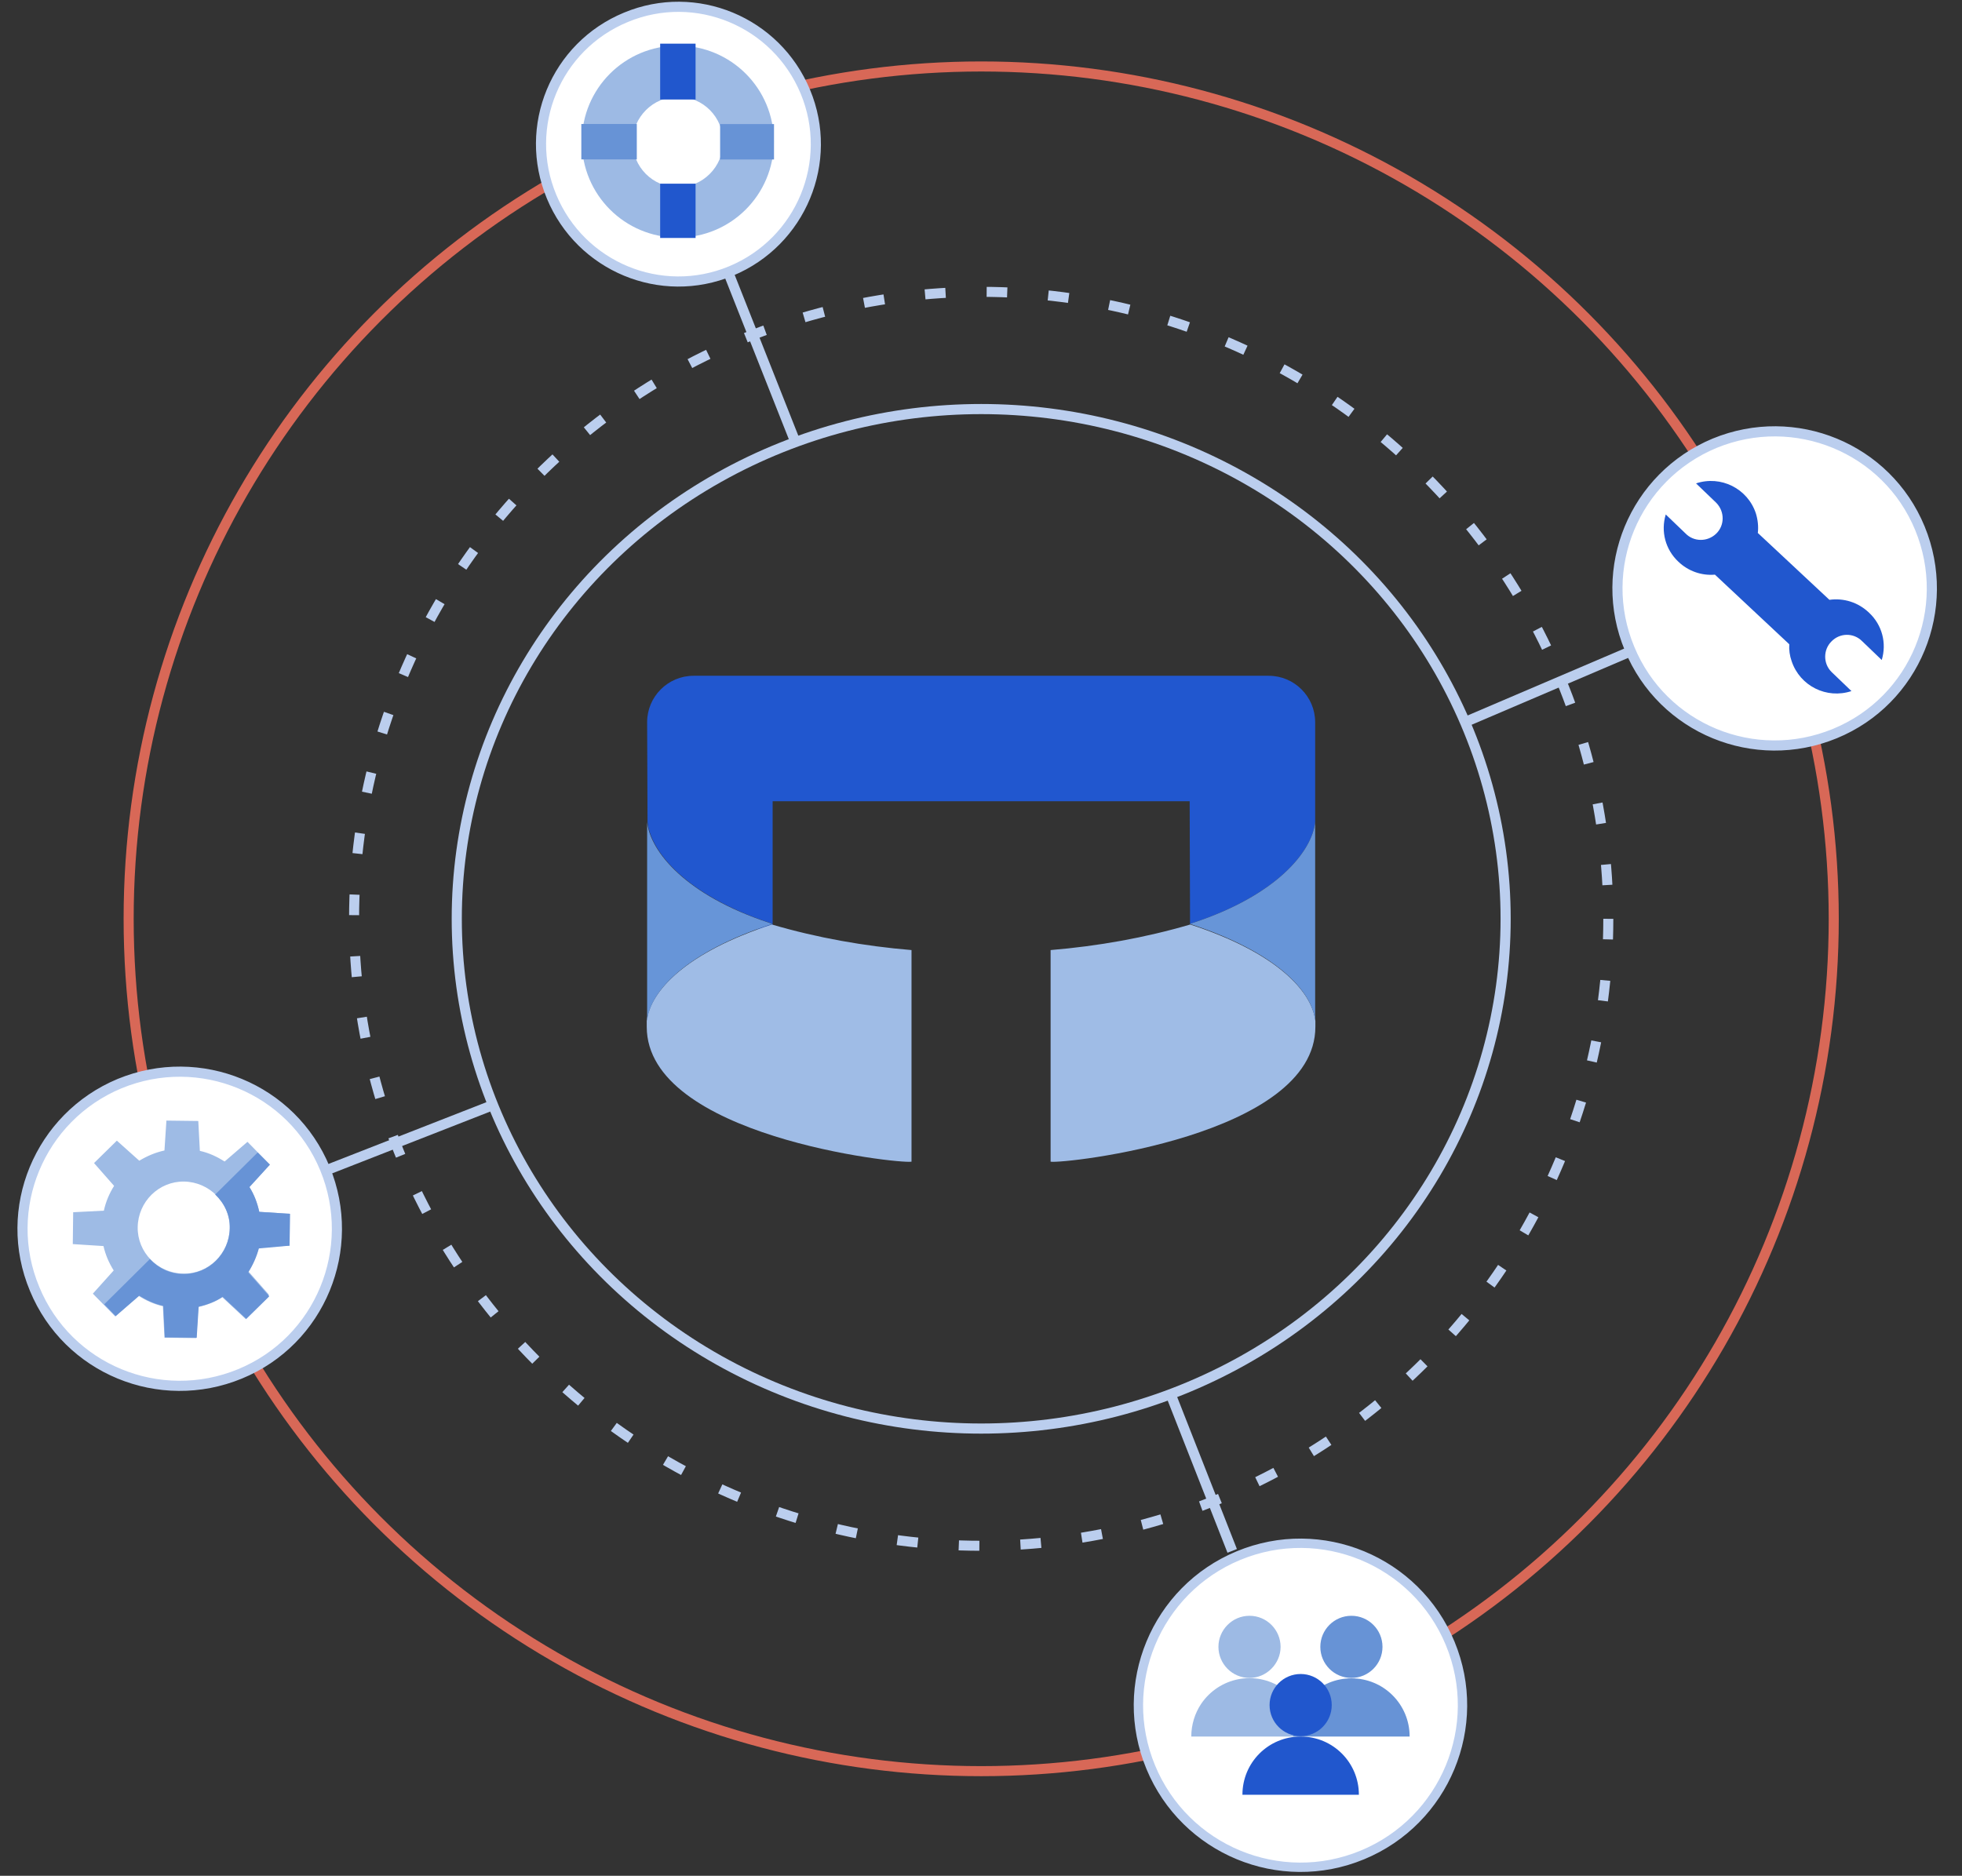 <?xml version="1.0" encoding="utf-8"?>
<!-- Generator: Adobe Illustrator 27.7.0, SVG Export Plug-In . SVG Version: 6.00 Build 0)  -->
<svg version="1.1" id="Layer_2_00000092448186671486725300000003895557237534774450_"
	 xmlns="http://www.w3.org/2000/svg" xmlns:xlink="http://www.w3.org/1999/xlink" x="0px" y="0px" viewBox="0 0 498.7 476.9"
	 style="enable-background:new 0 0 498.7 476.9;" xml:space="preserve">
<rect x="0" y="0" width="498.7" height="476.9" fill="#333333" stroke="none"/>
<style type="text/css">
	.st0{fill:none;stroke:#BBCEEE;stroke-width:2.547;stroke-miterlimit:10;stroke-dasharray:5.231,10.447;}
	.st1{fill:none;stroke:#BBCEEE;stroke-width:2.576;stroke-miterlimit:10;}
	.st2{fill:none;stroke:#D86857;stroke-width:2.559;}
	.st3{fill:#FFFFFF;}
	.st4{fill:#2157CE;}
	.st5{fill:none;stroke:#BBCEEE;stroke-width:2.375;stroke-miterlimit:10;}
	.st6{fill:#9DBAE4;}
	.st7{fill:#6793D6;}
	.st8{fill:#2157CD;}
	.st9{fill:#2157CF;}
	.st10{fill:#9FBCE6;}
	.st11{fill:#6795D8;}
	.st12{fill:#9EBBE5;}
</style>
<g>
	<g>
		<g id="Ellipse_110_00000125604614952963449410000013048823088962058395_" transform="translate(264 905)">
			<circle class="st0" cx="-14.6" cy="-671.4" r="159.4"/>
		</g>
		
			<ellipse id="Ellipse_106_00000006671422351234983930000002015156587158492820_" class="st1" cx="249.4" cy="233.6" rx="133.3" ry="129.6"/>
		<circle id="Ellipse_107_00000174586122293031673230000002585915764147999129_" class="st2" cx="249.4" cy="233.6" r="216.7"/>
		<path id="Path_503_00000080174145382636844010000011215743227895307440_" class="st3" d="M30.4,275.5c20.4-8.4,43.8,1.2,52.2,21.6
			s-1.2,43.8-21.6,52.2s-43.8-1.2-52.2-21.6c0,0,0,0,0,0C0.3,307.4,10,284,30.4,275.5C30.4,275.5,30.4,275.5,30.4,275.5"/>
		<path id="Path_504_00000105412277027803034330000002197574267521048225_" class="st1" d="M30.4,275.5c20.4-8.4,43.8,1.2,52.2,21.6
			s-1.2,43.8-21.6,52.2s-43.8-1.2-52.2-21.6c0,0,0,0,0,0C0.3,307.4,10,284,30.4,275.5C30.4,275.5,30.4,275.5,30.4,275.5z"/>
		<g>
			<path id="Path_497_00000181068853085295576290000003505925530464375426_" class="st3" d="M159.1,4.4c17.8-7.4,38.2,1.1,45.6,18.9
				c7.4,17.8-1.1,38.2-18.9,45.6c-17.8,7.4-38.2-1.1-45.6-18.9c0,0,0,0,0,0C132.8,32.2,141.2,11.8,159.1,4.4"/>
			<path id="Path_498_00000095298824353314289920000005739445910420527758_" class="st1" d="M159.1,4.4c17.8-7.4,38.2,1.1,45.6,18.9
				c7.4,17.8-1.1,38.2-18.9,45.6c-17.8,7.4-38.2-1.1-45.6-18.9c0,0,0,0,0,0C132.8,32.2,141.2,11.8,159.1,4.4z"/>
		</g>
		<g>
			<path id="Path_501_00000007413630020324440850000006338616674333706661_" class="st3" d="M435.8,112.7
				c20.4-8.4,43.8,1.2,52.2,21.6c8.4,20.4-1.2,43.8-21.6,52.2c-20.4,8.4-43.8-1.2-52.2-21.6c0,0,0,0,0,0
				C405.7,144.5,415.4,121.2,435.8,112.7C435.8,112.7,435.8,112.7,435.8,112.7"/>
			<path id="Path_502_00000121974322669187016580000008354482688479360404_" class="st1" d="M435.8,112.7
				c20.4-8.4,43.8,1.2,52.2,21.6c8.4,20.4-1.2,43.8-21.6,52.2c-20.4,8.4-43.8-1.2-52.2-21.6c0,0,0,0,0,0
				C405.7,144.5,415.4,121.2,435.8,112.7C435.8,112.7,435.8,112.7,435.8,112.7z"/>
			<path class="st4" d="M465,152.5l-18.2-17c0.2-1.6,0-3.4-0.5-5c-2.1-6.3-8.9-9.7-15.2-7.6l5,4.8c0,0,0.1,0.1,0.1,0.1
				c0,0,0.1,0.1,0.1,0.1c2.1,2.2,2.1,5.7-0.1,7.8c-2.2,2.1-5.7,2.1-7.8-0.1l-5-4.8c-1.3,4.3-0.1,8.9,3.2,12c2.5,2.4,5.9,3.6,9.3,3.3
				l18.9,17.7c-0.1,1.4,0.1,2.9,0.6,4.3c2.1,6.3,8.9,9.7,15.2,7.6l-5-4.8c0,0-0.1-0.1-0.1-0.1c-2.1-2.1-2.1-5.6,0-7.7
				c2.1-2.2,5.6-2.3,7.8-0.1l5,4.8c1.3-4.3,0.1-8.9-3.2-12C472.3,153.1,468.6,152,465,152.5z"/>
		</g>
		<g>
			<path id="Path_499_00000021834043903793192930000002340140065099759037_" class="st3" d="M314.8,395.5c21-8.7,45.1,1.3,53.8,22.3
				c8.7,21-1.3,45.1-22.3,53.8c-21,8.7-45.1-1.3-53.8-22.3C283.8,428.3,293.8,404.2,314.8,395.5
				C314.8,395.5,314.8,395.5,314.8,395.5"/>
			<path id="Path_500_00000116198765034262623030000009779799865288168097_" class="st5" d="M314.8,395.5c21-8.7,45.1,1.3,53.8,22.3
				c8.7,21-1.3,45.1-22.3,53.8c-21,8.7-45.1-1.3-53.8-22.3C283.8,428.3,293.8,404.2,314.8,395.5
				C314.8,395.5,314.8,395.5,314.8,395.5z"/>
			<path id="Path_553_00000027572995773906047080000018312413429041856170_" class="st6" d="M317.6,410.8c4.4,0,7.9,3.6,7.9,7.9
				s-3.6,7.9-7.9,7.9c-4.4,0-7.9-3.6-7.9-7.9S313.2,410.8,317.6,410.8L317.6,410.8"/>
			<path id="Path_554_00000150099408764829573120000010596354886288105871_" class="st6" d="M325.9,429.2c-6.8-4.6-16-2.8-20.6,4
				c-1.6,2.4-2.5,5.3-2.5,8.3h26"/>
			<circle id="Ellipse_108_00000057841355238140801410000004808844109158337963_" class="st7" cx="343.5" cy="418.7" r="7.9"/>
			<path id="Path_555_00000164494010005066090820000014002271684545093521_" class="st7" d="M344.3,441.5h14
				c0-8.2-6.6-14.8-14.8-14.8c-8.2,0-14.8,6.6-14.8,14.8"/>
			<circle id="Ellipse_109_00000133489406159427781400000004779259146252538520_" class="st8" cx="330.6" cy="433.5" r="7.9"/>
			<path id="Path_556_00000124873804442204286660000002051414450677247149_" class="st8" d="M345.4,456.3c0-8.2-6.6-14.8-14.8-14.8
				c-8.2,0-14.8,6.6-14.8,14.8c0,0,0,0,0,0H345.4z"/>
		</g>
		<g id="Group_104_00000049209119222572966820000006184980965027143843_" transform="translate(-3676.212 2254.711)">
			<g id="Group_100_00000067931002856863840970000005616037444766065067_">
				<path id="Path_51_00000093156052737754985840000012569568748528688275_" class="st9" d="M3840.7-2071.1
					c0-6.5,5.3-11.8,11.8-11.8h146.2c6.5,0,11.8,5.3,11.8,11.8l0,25.4c-0.8,7.5-9.8,18.6-31,25.6c-0.4,0.1-0.5,0.2-0.8,0.3
					l-0.1-31.2h-106v32.6l-4.1,0c1.3-0.5,2.7-1,4.1-1.4c-0.3-0.1-0.4-0.2-0.8-0.3c-21.3-7.1-30.2-18.1-31-25.6"/>
				<g id="Group_99_00000003095051617635755530000010798388072666975166_" transform="translate(0 34.636)">
					<g id="Group_98_00000157286844688569222750000002087447898419201688_">
						<g id="Group_97_00000077293702040201664170000000525520044484675744_">
							<path id="Path_52_00000124121641552893288980000001195164018273288839_" class="st10" d="M3872.4-2054.3
								c11.6,3.4,23.5,5.5,35.5,6.5v53.8c-3.3,0.6-67.3-6.5-67.3-34.3v-1.5C3841.5-2037.4,3850.6-2047.2,3872.4-2054.3z"/>
						</g>
					</g>
				</g>
			</g>
			<path id="Path_53_00000038393352814869969030000010484075686168152254_" class="st11" d="M3840.7-2045.7
				c0.8,7.5,9.8,18.6,31,25.6c0.4,0.1,0.5,0.2,0.8,0.3c-21.8,7.1-31,17-31.8,24.6L3840.7-2045.7z"/>
			<g id="Group_103_00000072240418407993908880000017831431740826075051_" transform="translate(56.153 34.636)">
				<g id="Group_102_00000019649093046455407380000001474467791339909308_">
					<g id="Group_101_00000133494445609162401820000010046505991678556065_">
						<path id="Path_54_00000039834452463140568430000000938878321365765310_" class="st10" d="M3922.6-2054.3
							c-11.6,3.4-23.5,5.5-35.5,6.5v53.8c3.3,0.6,67.3-6.5,67.3-34.3v-1.5C3953.5-2037.4,3944.4-2047.2,3922.6-2054.3z"/>
					</g>
				</g>
			</g>
			<path id="Path_55_00000032622080854504743900000013740171311210849681_" class="st11" d="M4010.5-2045.7
				c-0.8,7.5-9.8,18.6-31,25.6c-0.4,0.1-0.5,0.2-0.8,0.3c21.8,7.1,31,17,31.8,24.6L4010.5-2045.7z"/>
		</g>
		<line class="st1" x1="372.1" y1="183.7" x2="414" y2="165.8"/>
		<path class="st0" d="M372.1,183.7"/>
		<line class="st1" x1="83.5" y1="297.3" x2="124.4" y2="281.3"/>
		<line class="st1" x1="297.8" y1="355.1" x2="313.2" y2="394.3"/>
		<line class="st1" x1="185.4" y1="70" x2="201.9" y2="111.7"/>
	</g>
	<g>
		<path class="st12" d="M68.3,329.1l-5.2-5.9c1.2-1.9,2.1-3.9,2.7-6.1l7.8-0.4l0.1-8.1l-7.8-0.5c-0.5-2.3-1.3-4.4-2.5-6.3l5.2-5.7
			l-5.7-5.8l-5.8,5c-1.9-1.2-4-2.2-6.3-2.7l-0.4-7.6l-8.1-0.1l-0.5,7.6c-2.3,0.5-4.4,1.4-6.4,2.6l-5.7-5.1l-5.8,5.7l5.1,5.8
			c-1.2,1.9-2.1,4-2.6,6.3l-7.8,0.4l-0.1,8.1l7.8,0.5c0.5,2.2,1.4,4.3,2.6,6.2l-5.3,5.9l5.7,5.8l6-5.2c1.9,1.2,3.9,2.1,6.1,2.6
			l0.4,8l8.1,0.1l0.5-7.9c2.2-0.5,4.3-1.3,6.1-2.5l6,5.6l5.8-5.7 M46.6,323.8c-6.5-0.1-11.7-5.4-11.6-11.8
			c0.1-6.5,5.4-11.7,11.8-11.6s11.7,5.4,11.6,11.8S53.1,323.9,46.6,323.8z"/>
	</g>
	<g>
		<g>
			<path class="st6" d="M172.3,11.6c-13.5,0-24.4,10.9-24.4,24.4c0,13.5,10.9,24.4,24.4,24.4s24.4-10.9,24.4-24.4
				C196.7,22.5,185.8,11.6,172.3,11.6z M172.3,47.6c-6.4,0-11.5-5.2-11.5-11.5s5.2-11.5,11.5-11.5c6.4,0,11.5,5.2,11.5,11.5
				S178.6,47.6,172.3,47.6z"/>
			<polyline class="st8" points="167.8,23.6 167.8,11.1 176.8,11.1 176.8,25.3 167.8,25.3 167.8,23.6 			"/>
			<rect x="167.8" y="46.7" class="st8" width="9" height="13.8"/>
			
				<rect x="185.4" y="29.2" transform="matrix(-1.836970e-16 1 -1 -1.836970e-16 225.939 -153.853)" class="st7" width="9" height="13.7"/>
			
				<rect x="150.3" y="29" transform="matrix(-1.836970e-16 1 -1 -1.836970e-16 190.862 -118.777)" class="st7" width="9" height="14.1"/>
		</g>
	</g>
	<path class="st7" d="M73.6,316.7l0.1-8.1l-7.8-0.5c-0.5-2.3-1.3-4.4-2.5-6.3l5.2-5.7l-3.1-3.1l-10.8,10.7c2.3,2.2,3.8,5.2,3.7,8.6
		c-0.1,6.5-5.4,11.7-11.8,11.6c-3.4,0-6.4-1.5-8.5-3.8l-11.6,11.5l2.9,3l6-5.2c1.9,1.2,3.9,2.1,6.1,2.6l0.4,8l8.1,0.1l0.5-7.9
		c2.2-0.5,4.3-1.3,6.1-2.5l6,5.6l5.8-5.7l-0.1-0.2l-5.2-5.9c1.2-1.9,2.1-3.9,2.7-6.1L73.6,316.7z"/>
</g>
</svg>
